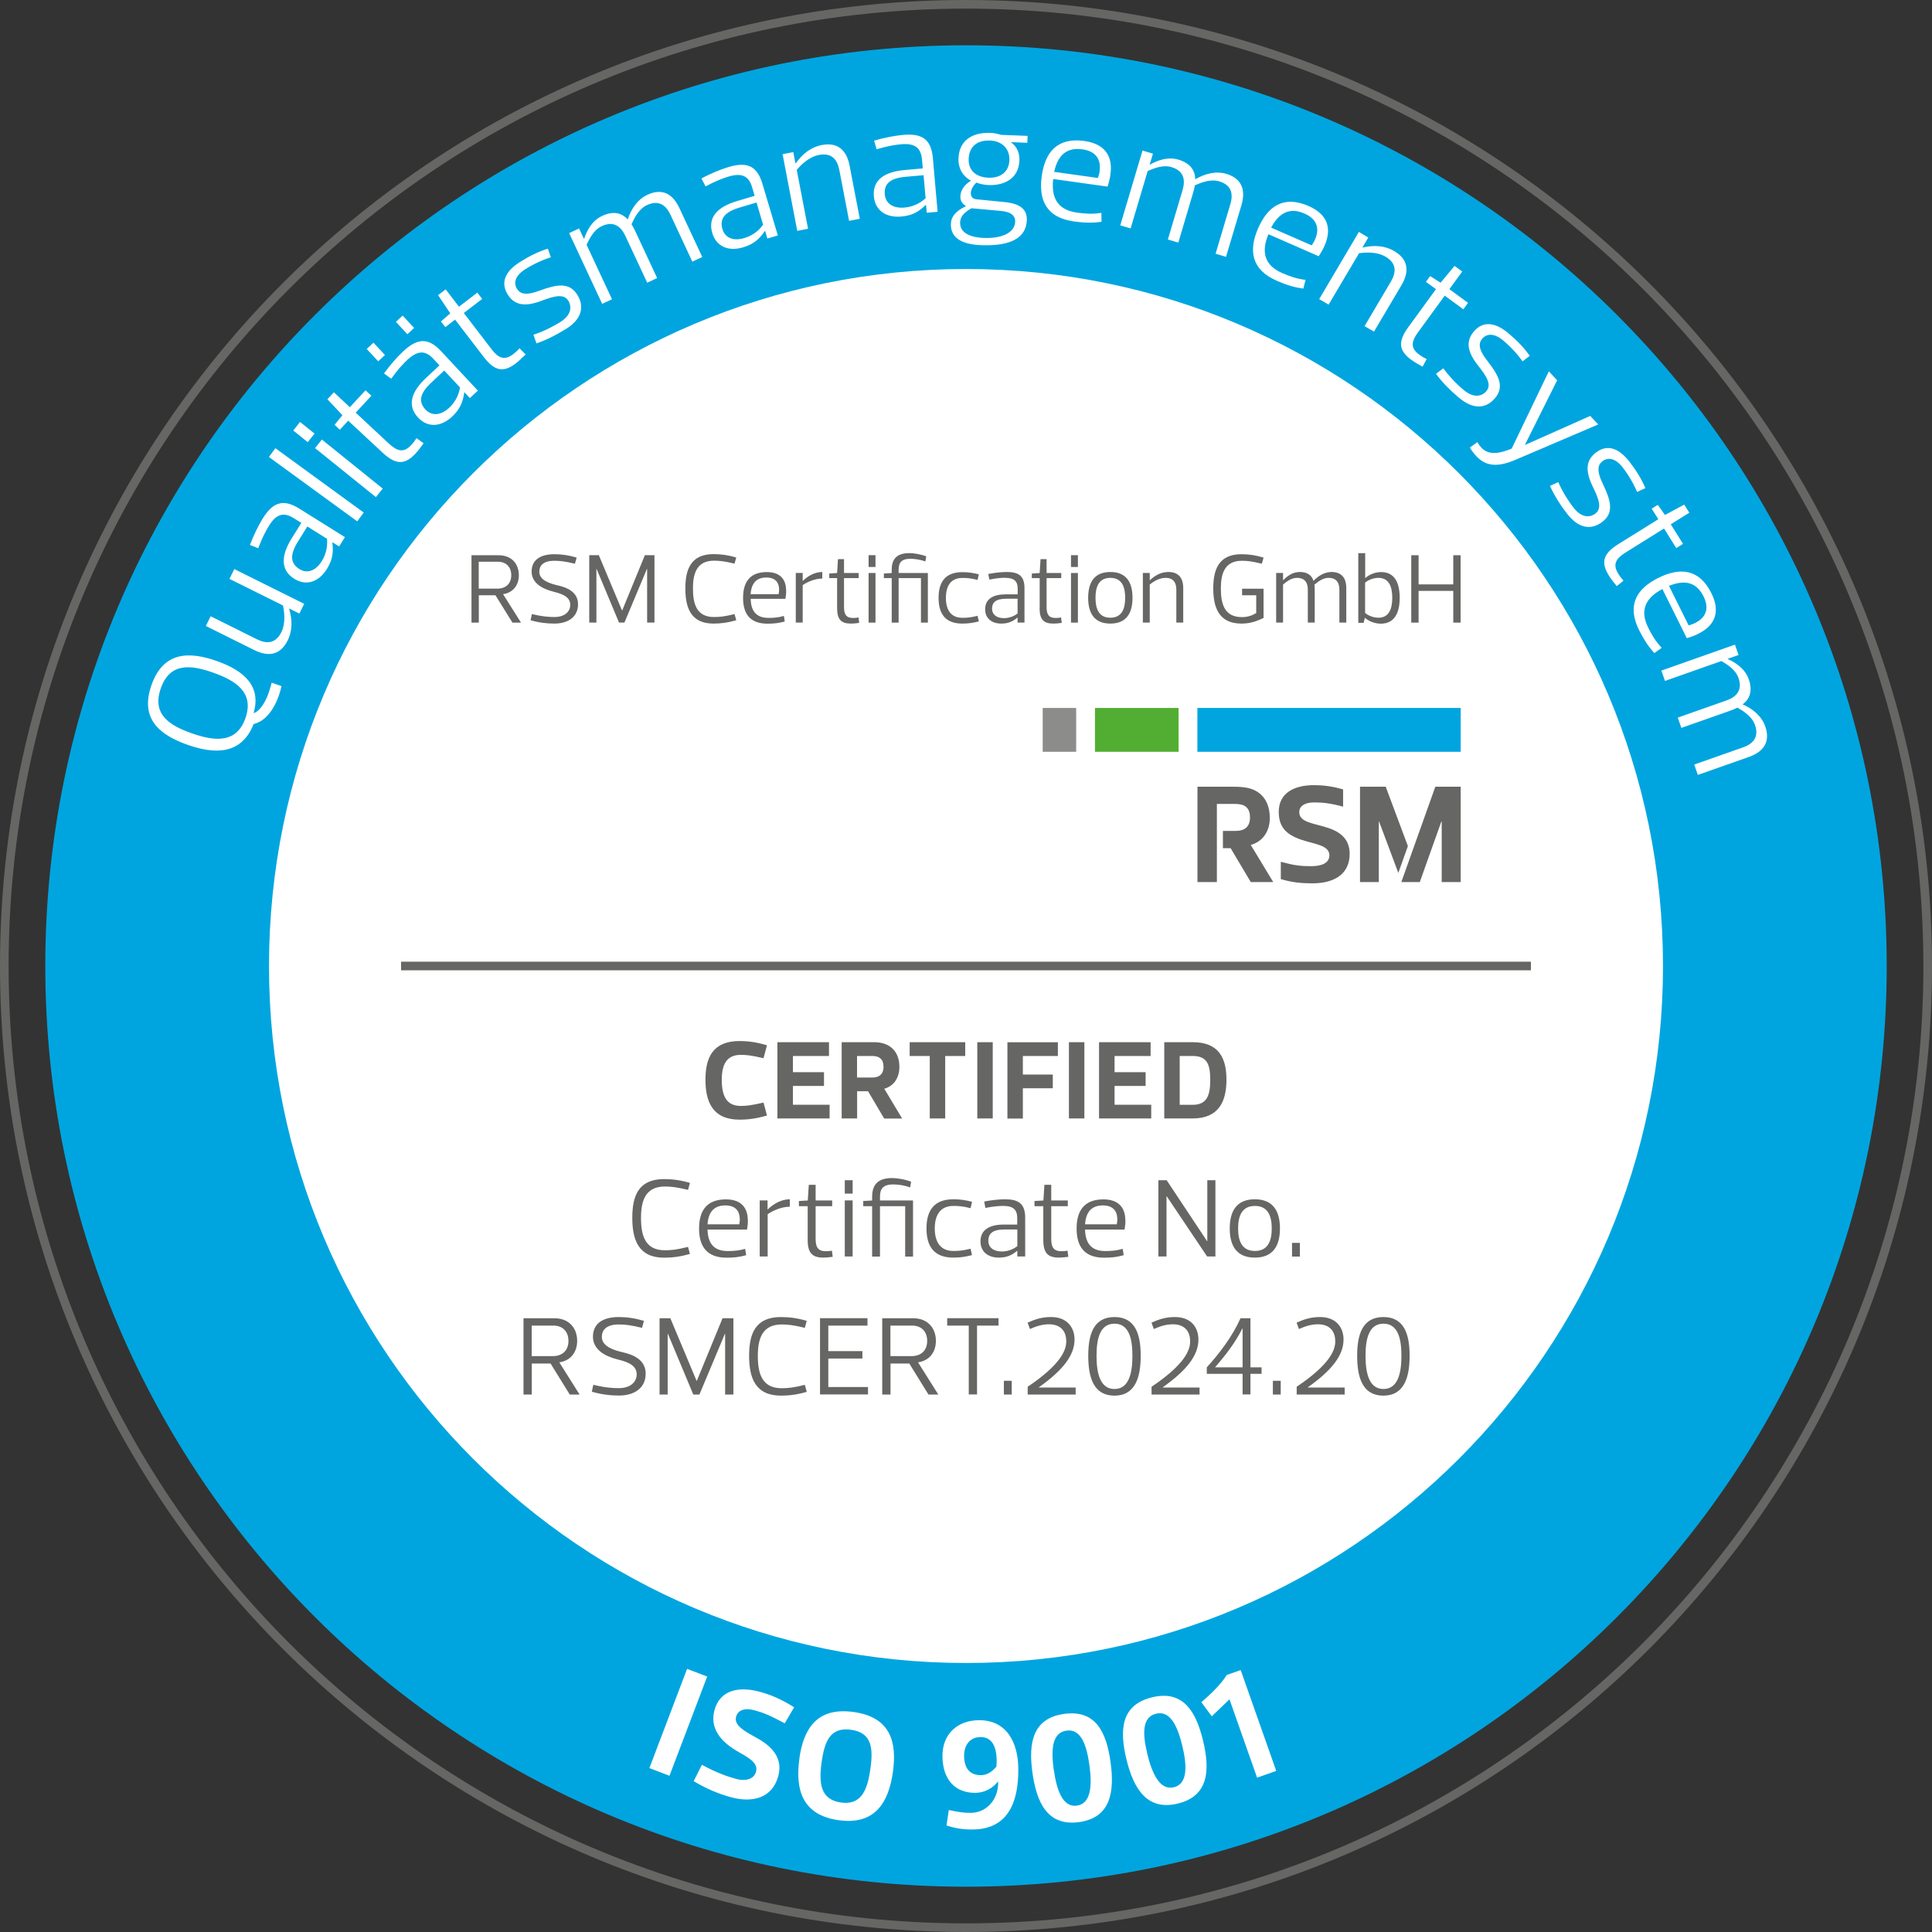 <svg xmlns="http://www.w3.org/2000/svg" id="Ebene_1" data-name="Ebene 1" viewBox="29.76 29.76 223.94 223.94">
  <rect x="29.76" y="29.76" width="223.94" height="223.94" fill="#333333" stroke="none"/>
  <defs>
    <clipPath id="clippath">
      <path fill="none" stroke-width="0" d="M0 0H283.46V283.47H0z"/>
    </clipPath>
    <style>
      .cls-1{stroke-miterlimit:4.84}.cls-1,.cls-3,.cls-6,.cls-7{stroke-width:0}.cls-1,.cls-8{fill:none;stroke:#666665}.cls-3{fill:#00a5df}.cls-6{fill:#666665}.cls-7{fill:#fff}
    </style>
  </defs>
  <path d="M141.73,248.45c58.94,0,106.72-47.78,106.72-106.72s-47.78-106.72-106.72-106.72-106.72,47.78-106.72,106.72,47.78,106.72,106.72,106.72h0Z" class="cls-3"/>
  <path d="M141.73,253.2c61.56,0,111.47-49.91,111.47-111.47S203.29,30.26,141.73,30.26,30.26,80.17,30.26,141.73s49.91,111.47,111.47,111.47h0Z" class="cls-8"/>
  <path d="M141.73,222.52c44.62,0,80.79-36.17,80.79-80.79s-36.17-80.79-80.79-80.79-80.79,36.17-80.79,80.79,36.17,80.79,80.79,80.79h0Z" class="cls-7"/>
  <path d="M115.47 150.43c1.05 0 1.98.13 3.19.49l-.4 1.5c-1.39-.33-1.95-.39-2.64-.39-1.64 0-2.2 1.13-2.2 2.89 0 1.89.56 3.03 2.2 3.03.69 0 1.25-.07 2.64-.39l.4 1.5c-1.21.35-2.13.48-3.19.48-3.11 0-3.94-2.08-3.94-4.62s.83-4.49 3.94-4.49ZM125.86 152.16h-4.19v1.88h3.6v1.59h-3.6v2.18h4.25v1.59h-6.05v-8.84h5.98v1.6ZM132.24 159.4l-1.86-3.15h-1.27v3.15h-1.79v-8.84h3.77c1.86 0 2.92 1.12 2.92 2.85 0 1.2-.56 2.2-1.75 2.55l2.07 3.45h-2.08ZM129.11 154.66h1.75c.74 0 1.31-.33 1.31-1.25s-.53-1.25-1.29-1.25h-1.78v2.5ZM139.32 152.16v7.24h-1.79v-7.24h-2.33v-1.6h6.44v1.6h-2.31ZM143.04 159.4v-8.84h1.79v8.84h-1.79ZM152.38 152.16h-4.06v2.15h3.47v1.59h-3.47v3.51h-1.79v-8.84h5.85v1.6ZM153.66 159.4v-8.84h1.79v8.84h-1.79ZM163.14 152.16h-4.19v1.88h3.6v1.59h-3.6v2.18h4.25v1.59h-6.05v-8.84h5.98v1.6ZM164.71 159.4v-8.84h3.3c3.04 0 3.91 1.86 3.91 4.35s-.87 4.49-3.91 4.49h-3.3ZM168.01 157.82c1.68 0 2.03-1.14 2.03-2.9s-.35-2.76-2.03-2.76h-1.51v5.66h1.51ZM106.74 166.43c.99 0 1.94.13 2.99.44l-.22.81c-1.33-.32-1.96-.39-2.69-.39-2.26 0-2.76 1.68-2.76 3.63 0 2.08.49 3.76 2.76 3.76.73 0 1.37-.06 2.69-.39l.22.81c-1.05.31-2 .44-2.99.44-2.98 0-3.69-2.08-3.69-4.62s.71-4.49 3.69-4.49ZM111.77 172.27c.03 1.46.62 2.5 2.33 2.5.66 0 1.3-.04 2.03-.26l.12.74c-.78.22-1.43.29-2.27.29-2.35 0-3.19-1.38-3.19-3.38s.83-3.38 3.11-3.38c2.02 0 2.51 1.25 2.54 2.34.03.38-.03.78-.09 1.16h-4.56ZM111.77 171.67h3.68c.05-.25.08-.51.05-.77-.05-.75-.48-1.42-1.66-1.42-1.48 0-1.98.97-2.07 2.18ZM118.73 175.4h-.91v-6.5h.91v1.04h.03c.58-.58 1.51-1.17 2.55-1.17v.86c-1.03 0-2.05.51-2.57.87v4.9ZM123.39 169.57h-1.03v-.6l1.03-.06.12-1.82h.79v1.82h1.92v.66h-1.92v3.78c0 .95.26 1.44 1.18 1.44.21 0 .42-.01.71-.06l.09.71c-.34.05-.81.09-1.09.09-1.26 0-1.81-.52-1.81-2.04v-3.93ZM128.59 166.56v1.55h-.91v-1.55h.91ZM128.59 168.9v6.5h-.91v-6.5h.91ZM130.85 168.49c0-1.52.77-2.18 2.34-2.18.44 0 1.48.13 2.18.43l-.12.66c-.75-.29-1.52-.35-1.96-.35-1.22 0-1.53.55-1.53 1.44v.42h3.83v6.5h-.91v-5.84h-2.92v5.84h-.91v-5.84h-1.03v-.6l1.03-.06v-.42ZM140.26 168.77c.81 0 1.39.09 2.17.29l-.17.74c-1.01-.26-1.56-.26-2-.26-1.55 0-2.15 1.12-2.15 2.61s.6 2.61 2.15 2.61c.44 0 .99 0 2-.26l.17.74c-.78.2-1.37.29-2.17.29-2.3 0-3.11-1.38-3.11-3.38s.81-3.38 3.11-3.38ZM143.98 169.77l-.14-.74c.86-.17 1.73-.26 2.42-.26 1.51 0 2.33.47 2.33 2.13v4.5h-.91v-.65h-.03c-.66.55-1.26.78-2.12.78-1.3 0-2.12-.73-2.12-1.87 0-1.39 1.08-1.96 2.73-1.96h1.53v-.74c0-.96-.44-1.42-1.61-1.42-.48 0-1.1.04-2.08.23ZM147.67 172.27h-1.48c-1.42 0-1.87.51-1.87 1.31 0 .74.56 1.24 1.55 1.24.86 0 1.48-.36 1.81-.62v-1.92ZM150.7 169.57h-1.03v-.6l1.03-.06.12-1.82h.79v1.82h1.92v.66h-1.92v3.78c0 .95.26 1.44 1.18 1.44.21 0 .42-.01.71-.06l.09.71c-.34.05-.81.09-1.09.09-1.26 0-1.81-.52-1.81-2.04v-3.93ZM155.53 172.27c.03 1.46.62 2.5 2.33 2.5.66 0 1.3-.04 2.03-.26l.12.74c-.78.22-1.43.29-2.28.29-2.35 0-3.18-1.38-3.18-3.38s.83-3.38 3.11-3.38c2.01 0 2.51 1.25 2.54 2.34.03.38-.03.78-.09 1.16h-4.56ZM155.53 171.67h3.68c.05-.25.08-.51.05-.77-.05-.75-.48-1.42-1.66-1.42-1.48 0-1.98.97-2.07 2.18ZM164.03 175.4v-8.84h.96l4.68 7.06h.03v-7.06h.94v8.84h-.96l-4.68-6.97h-.03v6.97h-.94Z" class="cls-6"/>
  <g clip-path="url(#clippath)">
    <path d="M172.3 172.15c0-2 .79-3.38 2.91-3.38s2.91 1.38 2.91 3.38-.79 3.38-2.91 3.38-2.91-1.38-2.91-3.38ZM173.27 172.15c0 1.44.44 2.61 1.95 2.61s1.95-1.17 1.95-2.61-.44-2.61-1.95-2.61-1.95 1.17-1.95 2.61ZM180.43 173.82v1.59h-.91v-1.59h.91Z" class="cls-1"/>
  </g>
  <path d="M172.3 172.15c0-2 .79-3.38 2.91-3.38s2.91 1.38 2.91 3.38-.79 3.38-2.91 3.38-2.91-1.38-2.91-3.38ZM173.27 172.15c0 1.44.44 2.61 1.95 2.61s1.95-1.17 1.95-2.61-.44-2.61-1.95-2.61-1.95 1.17-1.95 2.61ZM180.43 173.82v1.59h-.91v-1.59h.91ZM95.8 191.4l-2.22-3.59h-2.18v3.59h-.96v-8.84h3.58c1.7 0 2.64 1.14 2.64 2.63 0 1.27-.73 2.29-2.07 2.48l2.35 3.73h-1.13ZM91.39 186.95h2.43c1.09 0 1.83-.62 1.83-1.77 0-1.07-.66-1.77-1.74-1.77h-2.52v3.54ZM98.36 191.08l.17-.81c1.33.33 2.21.39 2.94.39 1.5 0 2.09-.82 2.09-1.6 0-1.2-1.38-1.51-2.29-1.75-1.39-.35-2.78-1.12-2.78-2.61 0-1.64 1.31-2.28 2.98-2.28.96 0 1.87.13 2.93.44l-.22.81c-1.33-.32-1.98-.39-2.7-.39-1.49 0-1.96.69-1.96 1.44 0 1.14 1.47 1.56 2.41 1.78 1.39.31 2.67.96 2.67 2.48 0 1.69-1.33 2.54-3.11 2.54-.96 0-2.05-.13-3.11-.44ZM110.5 189.81h.03l2.98-7.25h1.26v8.84h-.96v-7.03h-.03l-2.95 7.03h-.71l-2.94-7.03h-.03v7.03h-.94v-8.84h1.25l3.04 7.25ZM120.28 182.42c.99 0 1.94.13 2.99.44l-.22.81c-1.33-.32-1.96-.39-2.69-.39-2.26 0-2.76 1.68-2.76 3.63 0 2.08.49 3.76 2.76 3.76.73 0 1.37-.06 2.69-.39l.22.81c-1.05.31-2 .44-2.99.44-2.98 0-3.69-2.08-3.69-4.62s.71-4.49 3.69-4.49ZM130.31 183.41h-4.54v2.96h3.95v.86h-3.95v3.3h4.6v.86h-5.56v-8.84h5.5v.86ZM137.38 191.4l-2.22-3.59h-2.18v3.59h-.96v-8.84h3.58c1.7 0 2.64 1.14 2.64 2.63 0 1.27-.73 2.29-2.07 2.48l2.35 3.73h-1.13ZM132.97 186.95h2.43c1.09 0 1.83-.62 1.83-1.77 0-1.07-.66-1.77-1.74-1.77h-2.52v3.54ZM143.01 183.41v7.98h-.96v-7.98h-2.5v-.86h5.95v.86h-2.5ZM147.03 189.81v1.59h-.91v-1.59h.91ZM149.14 183.8l-.27-.73c.9-.4 1.65-.65 2.72-.65 1.87 0 2.72 1.21 2.72 2.61 0 1.82-1.34 3.55-4.13 5.53v.03h4.26v.81h-5.56v-.9c3.87-2.6 4.47-4.26 4.47-5.25 0-1.77-1.35-1.99-1.95-1.99-.66 0-1.31.12-2.25.55ZM155.9 186.91c0-2.46.61-4.49 3.04-4.49s3.04 2.03 3.04 4.49-.61 4.62-3.04 4.62-3.04-2.12-3.04-4.62ZM156.86 186.91c0 1.95.38 3.85 2.08 3.85s2.08-1.9 2.08-3.85-.38-3.72-2.08-3.72-2.08 1.77-2.08 3.72ZM163.5 183.8l-.27-.73c.9-.4 1.65-.65 2.72-.65 1.87 0 2.72 1.21 2.72 2.61 0 1.82-1.34 3.55-4.13 5.53v.03h4.26v.81h-5.56v-.9c3.87-2.6 4.47-4.26 4.47-5.25 0-1.77-1.35-1.99-1.95-1.99-.66 0-1.31.12-2.25.55ZM174.7 182.56v5.69h1.29v.75h-1.29v2.39h-.91v-2.39h-4.15v-.75c1.43-1.56 2.98-3.6 3.91-5.69h1.14ZM173.79 188.25v-4.5h-.03c-.83 1.66-1.96 3.12-3.17 4.5h3.2ZM178.21 189.81v1.59h-.91v-1.59h.91ZM180.32 183.8l-.27-.73c.9-.4 1.65-.65 2.72-.65 1.87 0 2.72 1.21 2.72 2.61 0 1.82-1.34 3.55-4.13 5.53v.03h4.26v.81h-5.56v-.9c3.87-2.6 4.47-4.26 4.47-5.25 0-1.77-1.35-1.99-1.95-1.99-.66 0-1.31.12-2.25.55ZM187.07 186.91c0-2.46.61-4.49 3.04-4.49s3.04 2.03 3.04 4.49-.61 4.62-3.04 4.62-3.04-2.12-3.04-4.62ZM188.04 186.91c0 1.95.38 3.85 2.08 3.85s2.08-1.9 2.08-3.85-.38-3.72-2.08-3.72-2.08 1.77-2.08 3.72Z" class="cls-6"/>
  <path d="M76.25 141.73 207.21 141.73" class="cls-8"/>
  <path d="M47.32 109.16c1.38-3.91 4.37-3.91 7.6-2.77 3.14 1.11 5.16 2.93 4.23 6.02.56-.11 1.13-.91 1.52-1.75.23-.53.42-1.14.58-1.77l1.14.4c-.15.66-.35 1.26-.6 1.82-.6 1.32-1.5 2.31-2.63 2.57-1.41 3.57-4.47 3.53-7.66 2.41-3.23-1.14-5.56-3.01-4.18-6.92ZM51.97 114.75c2.56.9 5.18 1.27 6.24-1.75 1.06-3.02-1.2-4.38-3.76-5.28-2.56-.9-4.99-1.2-6.05 1.82-1.06 3.02 1.01 4.31 3.57 5.21ZM56.36 96.85l.56-1.13 8.1 4.03-.56 1.13-1.17-.58-.02.03c.37 1.21.42 2.49-.17 3.67-.81 1.62-2.13 1.97-3.87 1.11l-5.61-2.79.56-1.13 5.36 2.67c1.12.56 2.17.51 2.83-.82.53-1.07.34-2.36.19-3.1l-6.22-3.09ZM59.71 93.31l-.98-.38c.43-1.14.97-2.23 1.47-3.05 1.11-1.78 2.27-2.4 4.23-1.18l5.31 3.32-.67 1.08-.77-.48s0 .01-.02.03c.16 1.19 0 2.06-.64 3.08-.96 1.53-2.42 1.97-3.77 1.12-1.64-1.03-1.52-2.72-.31-4.67l1.13-1.81-.88-.55c-1.14-.71-2-.52-2.86.86-.35.57-.77 1.33-1.26 2.63ZM65.38 90.79l-1.09 1.75c-1.04 1.67-.78 2.58.17 3.18.87.55 1.87.25 2.6-.92.63-1.01.66-2.02.6-2.59l-2.27-1.42ZM60.93 82.73l.75-1.02 10.24 7.46-.75 1.02-10.24-7.46ZM64.54 78.67l1.68 1.35-.79.99-1.68-1.35.79-.99ZM67.07 80.71l7.05 5.68-.79.99-7.05-5.68.79-.99ZM70.12 78.52l-.97 1.05-.61-.57.91-1.11-1.74-1.85.75-.81 1.85 1.73 1.82-1.96.68.63-1.82 1.96 3.85 3.59c.97.9 1.72 1.1 2.59.16.2-.21.38-.44.61-.79l.82.59c-.27.39-.67.91-.94 1.2-1.2 1.28-2.24 1.35-3.79-.09l-4-3.72ZM73.05 69.48l1.33 1.43-.78.73-1.33-1.43.78-.73ZM75.12 73.67l-.85-.62c.71-.99 1.52-1.91 2.22-2.56 1.54-1.43 2.81-1.73 4.39-.03l4.27 4.58-.93.86-.62-.66s-.01.01-.03.02c-.16 1.19-.55 1.99-1.42 2.8-1.32 1.23-2.85 1.27-3.93.1-1.32-1.42-.76-3.02.92-4.59l1.56-1.46-.7-.75c-.91-.98-1.79-1.02-2.99.08-.49.46-1.09 1.09-1.9 2.21ZM76.43 66.34l1.33 1.43-.78.73-1.33-1.43.78-.73ZM81.25 72.71l-1.51 1.41c-1.44 1.34-1.43 2.29-.66 3.11.7.75 1.74.73 2.75-.21.87-.81 1.17-1.78 1.25-2.35l-1.83-1.96ZM82.51 66.81l-1.13.87-.51-.66 1.08-.94-1.41-2.11.88-.67 1.54 2.01 2.13-1.63.56.73-2.13 1.63 3.2 4.18c.8 1.05 1.51 1.37 2.53.59.23-.18.45-.37.73-.68l.71.71c-.33.34-.81.78-1.13 1.03-1.39 1.07-2.44.96-3.72-.72l-3.33-4.34ZM95.36 67.89c-1.17.73-2.35 1.32-3.42 1.67l-.35-1c1.4-.45 2.59-1.15 3.1-1.46 1.64-1.03 1.15-2.15.96-2.46-.35-.57-.98-.82-2.78-.14-1.75.69-3.29.95-4.26-.6-.85-1.37-.33-2.68 1.45-3.79 1.17-.73 2.14-1.19 3.2-1.53l.35 1c-1.4.45-2.44 1.05-2.94 1.37-1.61 1.01-1.17 1.99-1.01 2.25.35.57.92.9 2.7.23 1.91-.7 3.39-.99 4.31.49.91 1.46.45 2.88-1.33 3.99ZM100.71 64.44l-1.15.54-3.83-8.2 1.15-.54.56 1.2.03-.02c.35-1 .91-2.08 2.1-2.64 1.2-.56 2.2-.41 2.95.42.38-1.16 1.1-2.31 2.28-2.86 1.64-.77 2.9-.2 3.71 1.54l2.65 5.67-1.15.54-2.53-5.43c-.53-1.13-1.38-1.75-2.72-1.13-.97.45-1.47 1.51-1.8 2.22.15.23.31.54.46.86l2.51 5.38-1.15.54-2.56-5.48c-.53-1.09-1.37-1.7-2.7-1.08-.97.45-1.43 1.47-1.77 2.16l2.94 6.3ZM111.55 51.37l-.49-.93c1.08-.57 2.2-1.03 3.12-1.31 2.01-.6 3.29-.3 3.95 1.92l1.79 6-1.21.36-.26-.87h-.04c-.67 1-1.37 1.55-2.52 1.89-1.73.52-3.12-.13-3.57-1.66-.55-1.86.66-3.05 2.86-3.7l2.05-.61-.29-.99c-.38-1.28-1.15-1.71-2.71-1.25-.64.19-1.46.49-2.68 1.14ZM117.46 53.23l-1.98.59c-1.89.56-2.3 1.42-1.98 2.5.29.99 1.24 1.43 2.55 1.03 1.15-.34 1.83-1.07 2.16-1.55l-.76-2.57ZM123.41 56.28l-1.24.24-1.7-8.89 1.24-.24.25 1.3h.04c.74-1.05 1.73-1.87 3.02-2.12 1.78-.34 2.86.52 3.22 2.4l1.18 6.15-1.24.24-1.13-5.88c-.23-1.23-.89-2.04-2.36-1.76-1.17.22-2.08 1.15-2.58 1.73l1.31 6.82ZM131.37 47.07l-.29-1.01c1.17-.34 2.37-.57 3.32-.66 2.09-.19 3.28.36 3.49 2.67l.55 6.24-1.26.11-.08-.9s-.02 0-.04 0c-.85.84-1.65 1.24-2.84 1.34-1.8.16-3.03-.75-3.17-2.33-.17-1.93 1.25-2.85 3.54-3.06l2.13-.19-.09-1.03c-.12-1.33-.79-1.91-2.41-1.77-.67.06-1.53.19-2.86.58ZM136.8 50.07l-2.05.18c-1.97.17-2.53.93-2.43 2.05.09 1.03.93 1.64 2.3 1.52 1.19-.11 2.01-.69 2.43-1.09l-.24-2.67ZM141.71 53.63c-.51-.29-.69-.75-.62-1.26.06-.58.46-1.21 1.19-1.64v-.04c-.9-.49-1.47-1.4-1.42-2.59.07-1.94 1.46-3.02 3.7-2.94.51.02.88.12 1.2.23l3.11.12-.03.8-1.92-.07c.86.59 1.03 1.47 1 2.14-.08 1.99-1.63 2.91-3.6 2.83-.51-.02-1.08-.15-1.38-.29-.19.17-.34.37-.46.58-.33.58-.28 1.29.47 1.36l3.32.33c1.89.2 2.55.95 2.51 2.09-.07 1.97-1.73 3.03-5.27 2.9-2.33-.09-3.59-.88-3.53-2.49.03-.83.56-1.46 1.72-2.02v-.04ZM143.83 57.34c1.93.07 3.55-.53 3.6-1.89.02-.58-.34-1.12-1.64-1.24l-3.43-.31c-.72.44-1.28.84-1.31 1.63-.04 1.01.79 1.73 2.77 1.81ZM146.76 48.34c.05-1.32-.84-2.24-2.25-2.29-1.59-.06-2.42.79-2.47 2.12s.82 2.13 2.31 2.19c1.43.05 2.36-.73 2.41-2.01ZM151.84 50.51c-.24 2.01.38 3.56 2.73 3.89.91.13 1.8.2 2.85.03l.02 1.04c-1.12.15-2.03.12-3.19-.04-3.24-.45-4.12-2.51-3.74-5.27.39-2.76 1.8-4.5 4.94-4.06 2.78.39 3.22 2.2 3.04 3.71-.04.52-.19 1.07-.35 1.58l-6.29-.88ZM151.95 49.68l5.07.71c.12-.33.21-.68.22-1.05.07-1.05-.39-2.05-2.02-2.27-2.04-.29-2.91.96-3.27 2.61ZM160.82 56.24l-1.21-.36 2.58-8.67 1.21.36-.38 1.27h.03c.93-.51 2.06-.94 3.32-.57 1.27.38 1.92 1.16 1.93 2.27 1.05-.61 2.35-1 3.6-.63 1.73.52 2.3 1.78 1.76 3.62l-1.79 6-1.21-.36 1.71-5.74c.36-1.2.13-2.23-1.29-2.65-1.02-.3-2.1.15-2.82.46-.04.27-.12.61-.23.95l-1.69 5.69-1.21-.36 1.72-5.79c.33-1.17.1-2.18-1.3-2.6-1.02-.3-2.04.15-2.76.45l-1.98 6.66ZM176.78 56.92c-.78 1.87-.6 3.53 1.58 4.48.85.37 1.68.68 2.73.8l-.26 1.01c-1.12-.15-1.98-.43-3.06-.9-3-1.31-3.29-3.53-2.18-6.09 1.12-2.55 2.95-3.85 5.85-2.58 2.57 1.12 2.5 2.99 1.93 4.4-.18.5-.47.98-.76 1.42l-5.82-2.55ZM177.11 56.15l4.69 2.05c.2-.29.38-.6.49-.95.35-.99.18-2.08-1.33-2.74-1.89-.83-3.06.14-3.86 1.63ZM183.76 65.07l-1.09-.64 4.6-7.79 1.09.65-.67 1.14.03.02c1.25-.29 2.53-.25 3.66.42 1.56.92 1.8 2.29.83 3.94l-3.19 5.39-1.09-.64 3.05-5.16c.63-1.07.68-2.12-.61-2.88-1.03-.61-2.33-.51-3.08-.41l-3.54 5.98ZM196.2 63.27l-1.16-.84.49-.67 1.21.77 1.62-1.95.89.65-1.49 2.05 2.16 1.58-.54.75-2.16-1.58-3.1 4.25c-.78 1.07-.89 1.84.15 2.59.23.17.48.33.86.51l-.48.88c-.42-.22-.98-.56-1.3-.79-1.42-1.03-1.61-2.07-.36-3.78l3.22-4.42ZM198.84 75.84c-1.05-.89-1.98-1.84-2.63-2.75l.85-.64c.86 1.2 1.88 2.12 2.34 2.5 1.48 1.25 2.4.44 2.63.17.43-.51.48-1.18-.71-2.69-1.19-1.45-1.91-2.85-.73-4.24 1.04-1.23 2.45-1.13 4.05.23 1.05.89 1.78 1.67 2.44 2.58l-.84.64c-.86-1.2-1.75-2-2.2-2.38-1.45-1.23-2.25-.5-2.45-.27-.43.51-.57 1.15.61 2.65 1.25 1.6 1.98 2.93.86 4.26-1.11 1.31-2.6 1.31-4.2-.05ZM209.28 72.79l.97 1.05-3.72 7.45.03.03 7.53-3.35.92.99-9.48 4.05c-2.18.95-3.54.82-4.67-.4-.27-.29-.55-.67-.73-.97l.87-.63c.16.27.33.49.49.66.94 1.01 2.41.52 3.49.09l4.3-8.95ZM211.41 89.32c-.84-1.09-1.54-2.22-1.99-3.24l.96-.44c.58 1.35 1.39 2.47 1.75 2.94 1.18 1.54 2.25.94 2.54.72.53-.41.72-1.05-.12-2.78-.85-1.67-1.26-3.19.19-4.3 1.28-.98 2.63-.58 3.91 1.08.84 1.09 1.39 2.02 1.83 3.04l-.96.44c-.58-1.35-1.28-2.33-1.64-2.8-1.16-1.51-2.09-.97-2.34-.79-.53.41-.8 1 .03 2.71.88 1.83 1.31 3.28-.07 4.34-1.36 1.05-2.82.72-4.1-.94ZM221.97 89.93l-.76-1.21.71-.44.83 1.17 2.23-1.2.59.94-2.15 1.34 1.42 2.27-.78.49-1.42-2.27-4.47 2.79c-1.12.7-1.51 1.37-.83 2.46.15.25.32.48.6.8l-.78.63c-.31-.36-.7-.88-.91-1.22-.93-1.49-.72-2.52 1.08-3.64l4.64-2.89ZM222.46 98.03c-1.8.94-2.72 2.32-1.67 4.45.41.83.85 1.6 1.58 2.37l-.85.61c-.76-.84-1.24-1.61-1.77-2.66-1.46-2.93-.26-4.82 2.24-6.06 2.5-1.24 4.73-1.06 6.14 1.78 1.25 2.51 0 3.9-1.35 4.61-.45.27-.99.45-1.5.6l-2.83-5.69ZM223.21 97.66l2.28 4.59c.34-.09.68-.22.99-.41.91-.53 1.47-1.48.74-2.95-.92-1.85-2.44-1.86-4-1.22ZM222.75 108.69l-.42-1.2 8.53-3.01.42 1.2-1.25.44v.03c.97.45 1.99 1.11 2.43 2.35.44 1.25.19 2.24-.71 2.9 1.11.49 2.19 1.32 2.62 2.55.6 1.71-.09 2.91-1.9 3.55l-5.91 2.08-.42-1.2 5.65-1.99c1.18-.41 1.88-1.2 1.39-2.6-.35-1.01-1.36-1.61-2.03-2.01-.24.13-.56.26-.9.38l-5.6 1.97-.42-1.19 5.7-2.01c1.14-.42 1.82-1.2 1.34-2.58-.35-1.01-1.32-1.57-1.98-1.97l-6.55 2.31ZM105.03 234.7l4.37-11.5 2.33.89-4.37 11.5-2.33-.89ZM110.16 236.22l.96-1.9c1.73.94 3.02 1.38 3.95 1.63 1.22.33 2.11-.03 2.32-.82.3-1.1-1-1.7-2.28-2.45-1.9-1.13-3.08-2.67-2.54-4.68.65-2.39 2.87-2.79 5.23-2.15 1.34.36 2.52.87 4.01 1.8l-1.09 1.86c-1.75-.94-2.6-1.27-3.51-1.51-1.22-.33-1.94.04-2.13.75-.26.98.92 1.64 2.26 2.38 1.93 1.03 3.19 2.42 2.63 4.5-.69 2.53-2.95 3.14-5.48 2.45-1.36-.37-2.83-.96-4.33-1.87ZM122.41 233.62c.48-3.44 2.01-6.02 6.3-5.42s5.03 3.5 4.55 6.94c-.49 3.48-2.02 6.2-6.3 5.6-4.28-.6-5.03-3.64-4.54-7.12ZM125 233.99c-.34 2.42-.17 4.36 2.23 4.7s3.08-1.49 3.42-3.91c.34-2.42.16-4.18-2.24-4.52-2.4-.34-3.07 1.31-3.41 3.73ZM145.43 236.27c-.61.77-1.56 1.29-2.59 1.3-2.33.03-3.8-1.49-3.84-4.2-.03-2.61 1.72-4.19 4.2-4.22 3.29-.04 4.56 2.66 4.59 5.55.07 5.52-2.39 7.09-5.27 7.12-1.18.01-2.08-.15-3.05-.47l.27-1.79c1.09.24 1.81.34 2.56.33 1.77-.02 3.2-1.49 3.16-3.61l-.04-.02ZM143.36 231.11c-1.03.01-1.87.77-1.85 2.23.01.98.39 2.2 1.95 2.18.74 0 1.33-.43 1.8-1 .12-1.69-.17-3.44-1.89-3.42ZM149.43 235.24c-.48-3.44.01-6.31 3.67-6.82 3.66-.51 4.9 2.11 5.38 5.55.49 3.48.03 6.48-3.63 6.99s-4.94-2.25-5.42-5.73ZM151.91 234.9c.34 2.42 1.05 4.38 2.68 4.15 1.63-.23 1.78-2.31 1.44-4.73-.34-2.42-1.02-4.19-2.66-3.96-1.63.23-1.81 2.12-1.47 4.54ZM160.32 233.65c-.82-3.38-.62-6.28 2.97-7.15 3.59-.88 5.09 1.61 5.91 4.99.83 3.41.68 6.45-2.91 7.32-3.59.88-5.14-1.74-5.97-5.15ZM162.74 233.05c.58 2.37 1.49 4.26 3.09 3.87s1.54-2.48.96-4.85c-.58-2.37-1.44-4.06-3.04-3.67-1.6.39-1.58 2.29-1 4.66ZM170.22 228.7l-1.21-1.64c1.17-.99 2.33-2.15 2.94-3.15l1.62-.57 4.12 11.69-2.22.78-3.2-9.08-2.05 1.97Z" class="cls-7"/>
  <path d="M168.55 116.9 199.07 116.9 199.07 111.82 168.55 111.82 168.55 116.9 168.55 116.9z" class="cls-3"/>
  <path fill="#8c8c8b" stroke-width="0" d="M150.62 116.9 154.5 116.9 154.5 111.82 150.62 111.82 150.62 116.9 150.62 116.9z"/>
  <path fill="#52ae32" stroke-width="0" d="M156.68 116.9 166.37 116.9 166.37 111.82 156.68 111.82 156.68 116.9 156.68 116.9z"/>
  <path d="M176.94 124.51c0-1.2-.41-2.16-1.17-2.78-.79-.63-1.71-.78-3.07-.78h-4.14v11.05h2.25v-9.06h1.98c.56 0 .97.07 1.23.23.4.23.63.66.63 1.34 0 1.15-.71 1.56-1.64 1.56h-1.5v2h.89l2.34 3.93h2.6l-2.6-4.3c1.51-.44 2.21-1.7 2.21-3.19M183.75 125.74c-1.59-.55-3.39-.62-3.39-1.83 0-.78.71-1.14 1.72-1.14s1.87.09 3.36.49v-2c-1.28-.36-2.21-.49-3.42-.49-2.19 0-4.04.87-4.04 3.09 0 1.76.87 2.64 2.6 3.23 1.54.52 3.27.63 3.27 1.81 0 .88-.86 1.26-2.11 1.26s-1.97-.09-3.52-.51v2.01c1.29.38 2.37.49 3.63.49 2.75 0 4.35-1.2 4.35-3.42 0-1.76-1.15-2.55-2.47-3M196.13 120.95 192.19 132 194.33 132 196.83 124.98 196.87 124.98 196.87 132 199.07 132 199.07 120.95 196.13 120.95 196.13 120.95zM187.4 120.95 187.4 132 189.58 132 189.58 124.98 189.61 124.98 191.84 130.94 192.95 127.83 190.38 120.95 187.4 120.95 187.4 120.95zM90.15 101.93l-2.08-3.3c1.18-.17 1.83-1.07 1.83-2.19 0-1.31-.83-2.32-2.33-2.32h-3.16v7.81h.85v-3.17h1.93l1.97 3.17h1ZM85.25 94.87h2.23c.95 0 1.54.62 1.54 1.56 0 1.01-.66 1.56-1.62 1.56h-2.15v-3.13h0ZM94.01 102.04c1.57 0 2.75-.75 2.75-2.24 0-1.34-1.13-1.92-2.36-2.19-.83-.2-2.13-.56-2.13-1.57 0-.67.41-1.28 1.74-1.28.64 0 1.22.06 2.39.34l.2-.71c-.93-.28-1.74-.39-2.59-.39-1.47 0-2.63.56-2.63 2.01 0 1.32 1.23 2 2.46 2.31.8.22 2.02.49 2.02 1.55 0 .69-.53 1.41-1.85 1.41-.64 0-1.42-.06-2.6-.34l-.15.71c.93.28 1.9.39 2.75.39M99.16 94.11h-1.1v7.81h.83v-6.22h.02l2.6 6.22h.63l2.61-6.22h.02v6.22h.85v-7.81h-1.11l-2.63 6.41h-.02l-2.69-6.41h0ZM109.2 97.96c0 2.24.63 4.08 3.26 4.08.87 0 1.71-.11 2.64-.39l-.2-.71c-1.17.29-1.74.34-2.38.34-2 0-2.44-1.48-2.44-3.32 0-1.72.44-3.21 2.44-3.21.64 0 1.21.06 2.38.34l.2-.71c-.93-.28-1.77-.39-2.64-.39-2.63 0-3.26 1.79-3.26 3.96M120.8 99.16c.06-.33.1-.69.08-1.02-.02-.97-.46-2.07-2.24-2.07-2.01 0-2.75 1.22-2.75 2.99s.74 2.99 2.82 2.99c.75 0 1.32-.06 2.01-.25l-.1-.65c-.64.2-1.21.23-1.79.23-1.51 0-2.03-.92-2.06-2.21h4.03ZM118.59 96.7c1.05 0 1.43.59 1.47 1.25.02.23 0 .46-.05.68h-3.25c.08-1.07.52-1.93 1.83-1.93M122.79 97.59c.46-.32 1.37-.77 2.28-.77v-.76c-.92 0-1.74.52-2.25 1.03h-.02v-.92h-.8v5.75h.8v-4.33h0ZM126.79 100.24c0 1.34.48 1.8 1.6 1.8.25 0 .67-.03.96-.08l-.08-.63c-.26.05-.45.06-.63.06-.82 0-1.05-.44-1.05-1.28v-3.34h1.7v-.59h-1.7v-1.61h-.7l-.1 1.61-.91.06v.53h.91v3.47h0ZM130.44 101.93h.8v-5.75h-.8v5.75h0ZM130.44 95.48h.8v-1.37h-.8v1.37h0ZM133.12 96.18l-.91.06v.53h.91v5.16h.8v-5.16h2.59v5.16h.8v-5.75h-3.39v-.37c0-.79.28-1.28 1.36-1.28.39 0 1.07.06 1.74.31l.1-.59c-.62-.26-1.54-.38-1.93-.38-1.39 0-2.07.59-2.07 1.93v.37h0ZM138.55 99.05c0 1.77.71 2.99 2.75 2.99.71 0 1.23-.08 1.92-.25l-.15-.65c-.9.23-1.38.23-1.77.23-1.37 0-1.9-.99-1.9-2.31s.53-2.31 1.9-2.31c.39 0 .87 0 1.77.23l.15-.65c-.69-.17-1.21-.25-1.92-.25-2.03 0-2.75 1.22-2.75 2.99M147.72 100.86c-.29.23-.84.55-1.6.55-.87 0-1.37-.44-1.37-1.09 0-.71.4-1.16 1.65-1.16h1.31v1.7h0ZM146.29 96.74c1.03 0 1.43.4 1.43 1.25v.66h-1.36c-1.46 0-2.41.51-2.41 1.74 0 1.01.72 1.65 1.87 1.65.76 0 1.29-.21 1.87-.69h.02v.57h.8v-3.98c0-1.47-.72-1.88-2.06-1.88-.61 0-1.38.08-2.14.23l.13.65c.86-.17 1.41-.21 1.84-.21M150.26 100.24c0 1.34.48 1.8 1.6 1.8.25 0 .67-.03.97-.08l-.08-.63c-.26.05-.45.06-.63.06-.82 0-1.05-.44-1.05-1.28v-3.34h1.7v-.59h-1.7v-1.61h-.7l-.1 1.61-.91.06v.53h.91v3.47h0ZM153.9 101.93h.8v-5.75h-.8v5.75h0ZM153.9 95.48h.8v-1.37h-.8v1.37h0ZM158.46 96.74c1.33 0 1.72 1.03 1.72 2.31s-.39 2.31-1.72 2.31-1.72-1.03-1.72-2.31.39-2.31 1.72-2.31M158.46 102.04c1.87 0 2.57-1.22 2.57-2.99s-.7-2.99-2.57-2.99-2.57 1.22-2.57 2.99.7 2.99 2.57 2.99M163.03 97.51c.38-.3 1.06-.77 1.82-.77.95 0 1.26.59 1.26 1.38v3.8h.8v-3.98c0-1.22-.57-1.88-1.72-1.88-.84 0-1.55.39-2.14.95h-.02v-.84h-.8v5.75h.8v-4.41h0ZM173.65 102.04c1.14 0 1.87-.33 2.57-.65v-3.39h-2.49v.76h1.64v2.06c-.47.29-1 .47-1.66.47-2 0-2.44-1.48-2.44-3.32 0-1.72.44-3.21 2.44-3.21.64 0 1.14.06 2.31.34l.2-.71c-.94-.28-1.7-.39-2.57-.39-2.63 0-3.26 1.79-3.26 3.96s.63 4.08 3.26 4.08M178.49 97.51c.38-.31.92-.77 1.6-.77.93 0 1.25.57 1.26 1.34v3.84h.8v-3.77c0-.23-.01-.45-.03-.62.38-.32.95-.79 1.63-.79.94 0 1.26.59 1.26 1.38v3.8h.8v-3.98c0-1.22-.57-1.88-1.72-1.88-.83 0-1.55.47-2.08 1.03-.21-.68-.75-1.03-1.59-1.03s-1.45.47-1.92.95h-.02v-.84h-.8v5.75h.8v-4.41h0ZM188 93.88h-.8v8.07h.62l.14-.57h.02c.46.4 1.14.67 1.84.67 1.61 0 2.18-1.31 2.18-2.99s-.54-2.99-2.15-2.99c-.71 0-1.39.29-1.83.69h-.02v-2.87h0ZM191.14 99.05c0 1.24-.36 2.31-1.6 2.31-.7 0-1.29-.33-1.55-.55v-3.52c.26-.22.85-.55 1.55-.55 1.24 0 1.6 1.08 1.6 2.31M194.19 101.93v-3.68h4.02v3.68h.85v-7.81h-.85v3.38h-4.02v-3.38h-.85v7.81h.85Z" class="cls-6"/>
</svg>
